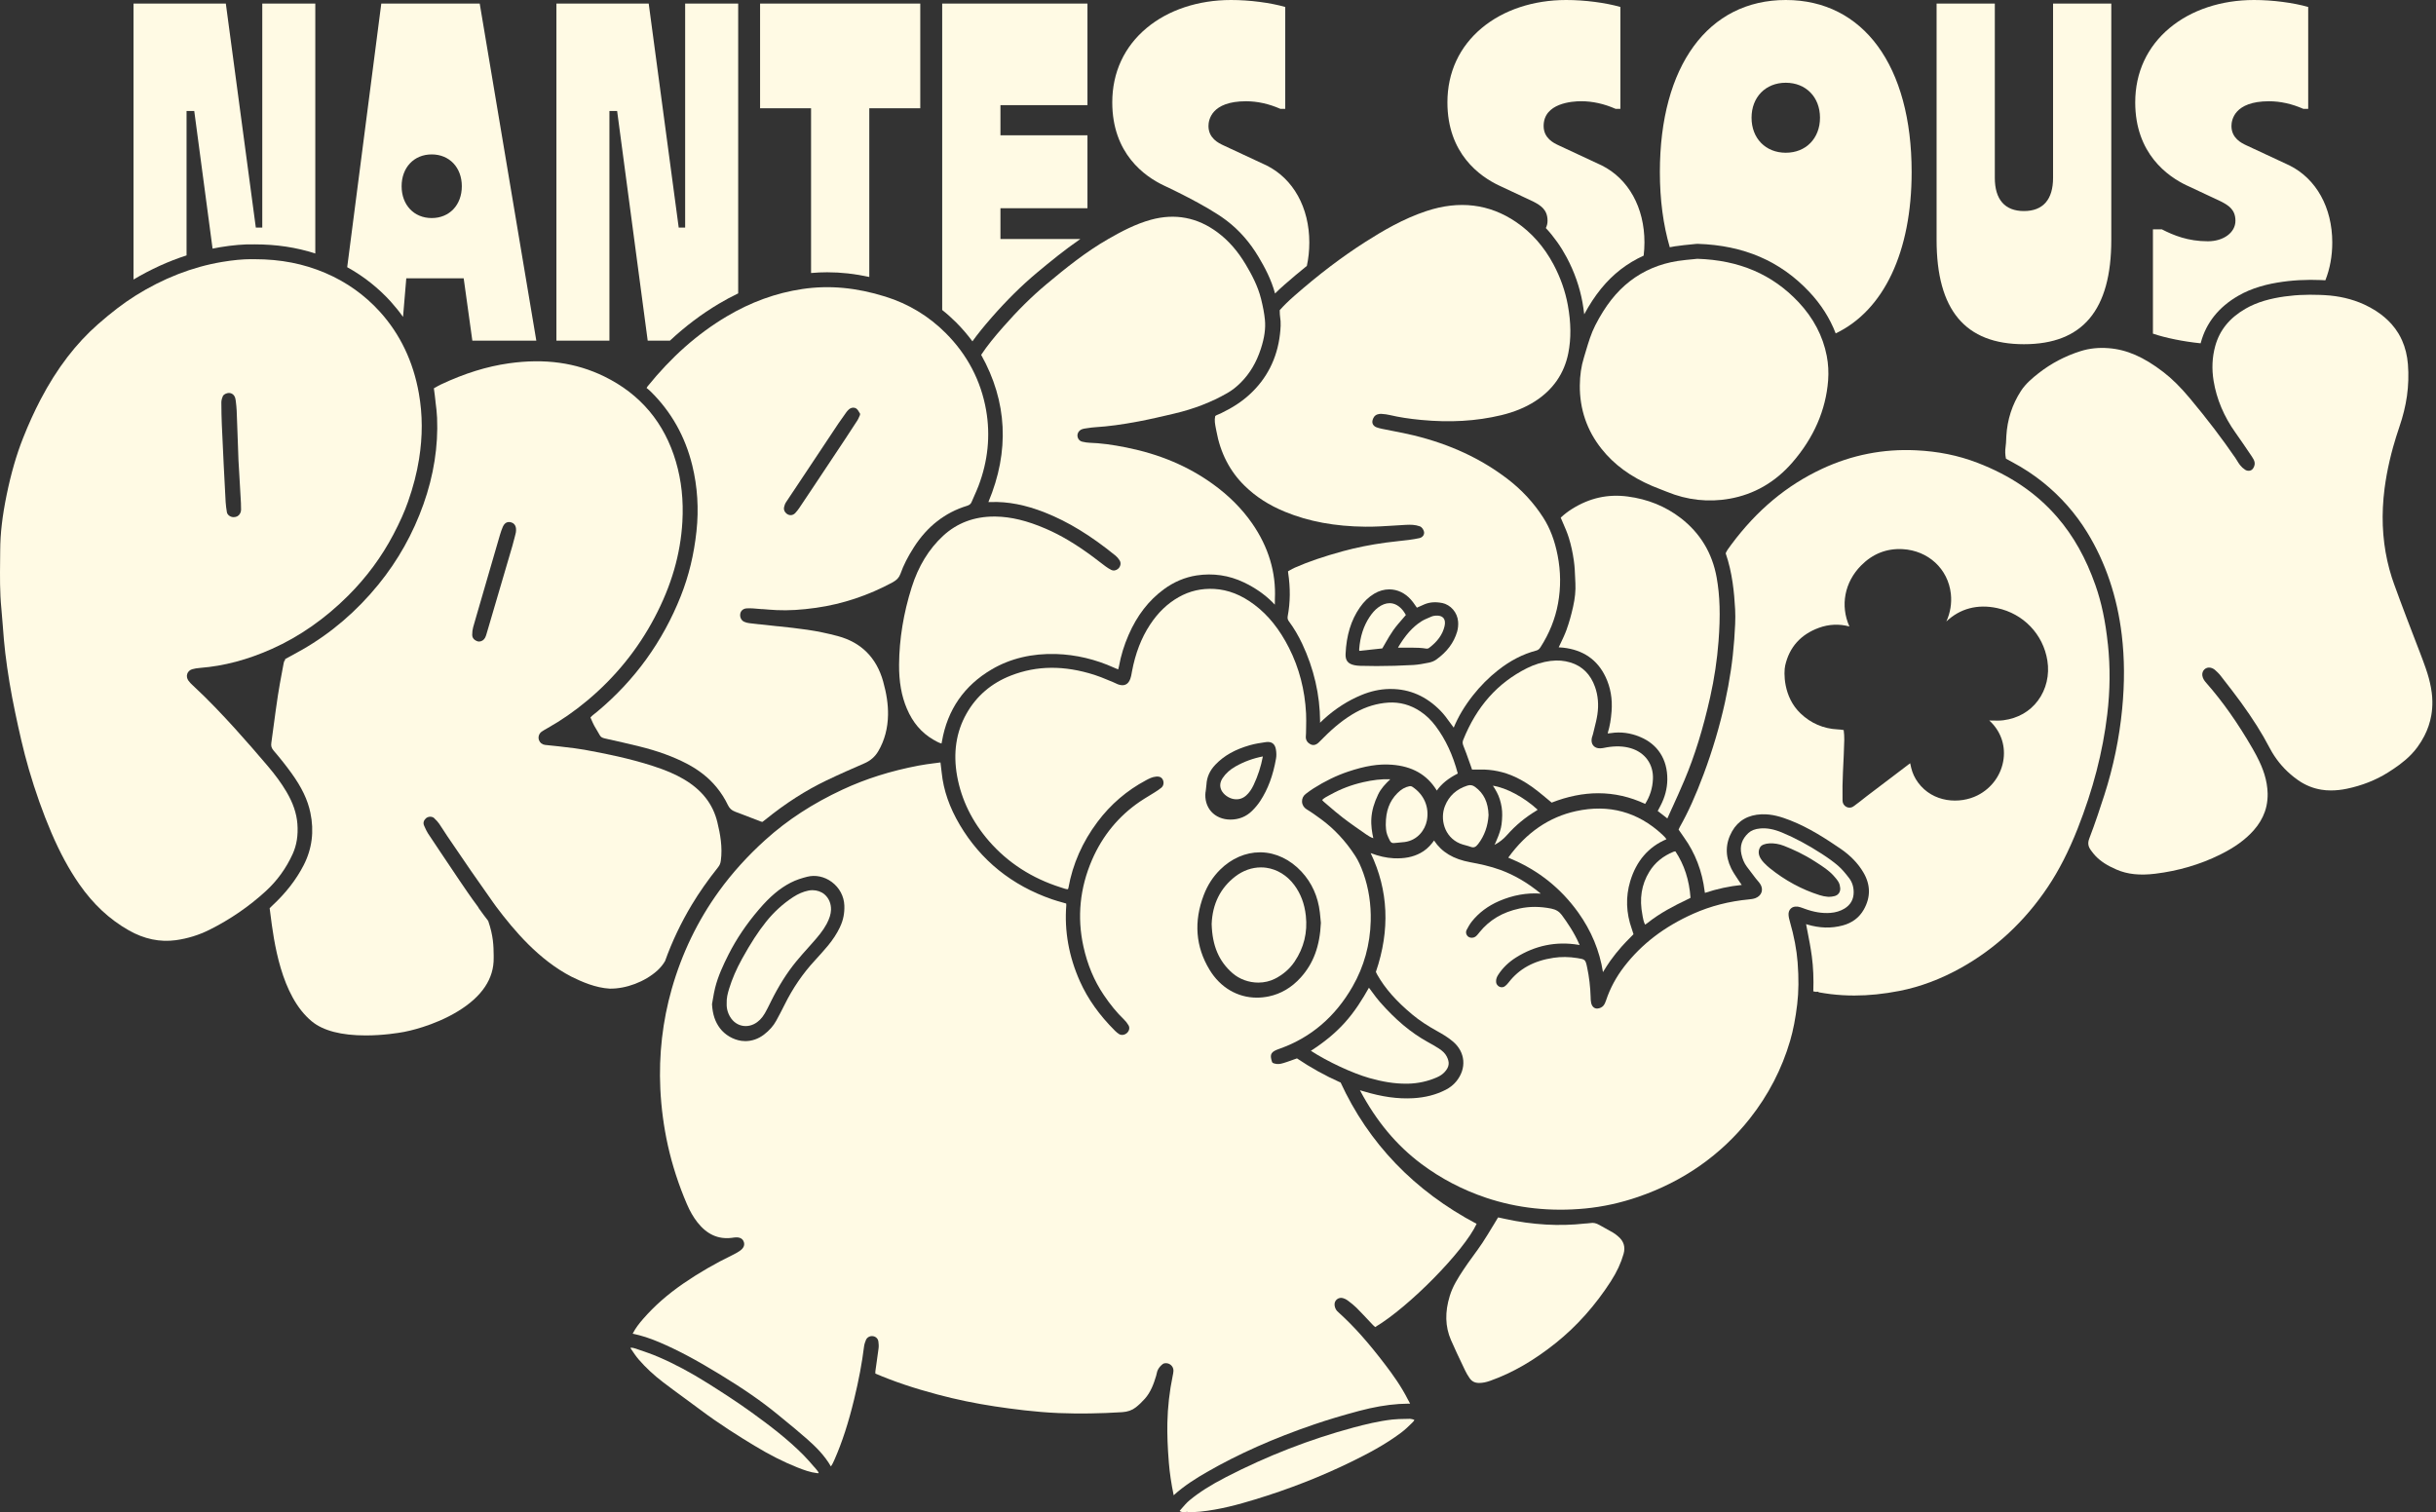 <svg width="153" height="95" viewBox="0 0 153 95" fill="none" xmlns="http://www.w3.org/2000/svg">
<rect x="0" y="0" width="153" height="95" fill="#333333" stroke="none"/>
<g clip-path="url(#clip0_31_230)">
<path d="M88.3 38.633L88.289 38.616C88.235 38.522 88.187 38.444 88.135 38.376C87.891 38.058 87.595 37.891 87.278 37.891C87.038 37.891 86.795 37.984 86.551 38.167C86.358 38.313 86.186 38.505 86.012 38.768C85.64 39.334 85.429 39.992 85.368 40.776C85.365 40.809 85.368 40.846 85.372 40.887L86.819 40.733C86.88 40.628 86.936 40.532 86.991 40.437L87.008 40.406C87.171 40.118 87.328 39.849 87.51 39.589C87.693 39.332 87.902 39.091 88.104 38.86C88.174 38.781 88.237 38.707 88.3 38.633Z" fill="#FFFAE4"/>
<path d="M47.867 38.261C48.165 38.287 48.474 38.311 48.778 38.326C49.518 38.361 50.327 38.313 51.252 38.182C52.916 37.947 54.537 37.407 56.071 36.578C56.325 36.44 56.475 36.275 56.558 36.042C56.745 35.51 57.015 34.979 57.402 34.374C58.239 33.067 59.36 32.194 60.733 31.776C60.887 31.728 60.97 31.662 61.02 31.545C61.066 31.438 61.113 31.334 61.159 31.227L61.174 31.192C61.27 30.976 61.37 30.752 61.455 30.53C62.053 28.96 62.214 27.359 61.936 25.767C61.609 23.912 60.757 22.283 59.397 20.922C58.333 19.857 57.06 19.086 55.614 18.635C53.786 18.062 52.079 17.905 50.393 18.156C48.748 18.398 47.145 18.981 45.626 19.887C43.794 20.98 42.172 22.418 40.664 24.282C40.647 24.304 40.629 24.332 40.609 24.371L40.618 24.378C40.705 24.447 40.786 24.515 40.86 24.587C42.154 25.854 43.037 27.42 43.481 29.238C43.807 30.571 43.897 31.965 43.744 33.376C43.586 34.842 43.264 36.172 42.759 37.446C41.626 40.306 39.855 42.754 37.494 44.718C37.453 44.753 37.409 44.785 37.368 44.818C37.268 44.897 37.164 44.977 37.085 45.075L37.135 45.186C37.198 45.332 37.259 45.469 37.329 45.6C37.377 45.691 37.433 45.783 37.488 45.87C37.553 45.974 37.616 46.079 37.67 46.184C37.736 46.308 37.834 46.351 37.982 46.386L38.166 46.428C38.749 46.558 39.474 46.719 40.148 46.887C41.306 47.172 42.28 47.527 43.129 47.969C43.91 48.377 44.53 48.869 45.021 49.474C45.298 49.814 45.53 50.18 45.713 50.565C45.815 50.779 45.955 50.909 46.168 50.988C46.501 51.11 46.838 51.24 47.162 51.367L47.212 51.386L47.264 51.406C47.441 51.473 47.617 51.543 47.793 51.611C47.815 51.619 47.845 51.624 47.886 51.63L47.917 51.608C47.98 51.56 48.037 51.517 48.093 51.471C49.344 50.461 50.591 49.661 51.9 49.03C52.72 48.636 53.56 48.27 54.282 47.956C54.672 47.789 54.961 47.534 55.168 47.181C55.557 46.515 55.762 45.748 55.775 44.905C55.786 44.265 55.685 43.577 55.468 42.804C55.048 41.312 54.091 40.354 52.623 39.959C51.992 39.79 51.346 39.655 50.704 39.561C50.088 39.469 49.457 39.404 48.846 39.339H48.818C48.57 39.311 48.322 39.284 48.074 39.256C47.95 39.243 47.826 39.23 47.702 39.217H47.675C47.469 39.193 47.264 39.171 47.064 39.147C46.953 39.134 46.84 39.104 46.742 39.06C46.562 38.98 46.459 38.775 46.494 38.559C46.525 38.37 46.675 38.237 46.877 38.219C47.001 38.209 47.132 38.209 47.288 38.219C47.469 38.233 47.649 38.248 47.83 38.263L47.867 38.267V38.261ZM49.242 31.876C49.264 31.758 49.309 31.64 49.37 31.547C49.488 31.364 49.612 31.179 49.731 31.003L49.749 30.976C49.807 30.889 49.864 30.804 49.923 30.717L50.821 29.367C51.437 28.439 52.055 27.514 52.67 26.586C52.801 26.39 52.944 26.192 53.071 26.018L53.151 25.904C53.197 25.839 53.251 25.778 53.312 25.724C53.464 25.584 53.688 25.571 53.823 25.698C53.849 25.721 53.873 25.75 53.897 25.787C53.917 25.815 53.934 25.843 53.95 25.874C53.963 25.898 53.973 25.915 53.984 25.93L54 25.952C54.026 25.991 54.028 26.041 54.008 26.083L53.997 26.107C53.982 26.137 53.971 26.166 53.958 26.194C53.928 26.266 53.897 26.335 53.856 26.401C53.58 26.83 53.306 27.25 53.04 27.649C52.516 28.437 51.992 29.225 51.467 30.014L50.956 30.782C50.704 31.161 50.453 31.54 50.197 31.917C50.127 32.022 50.042 32.126 49.949 32.228C49.87 32.313 49.768 32.361 49.66 32.361C49.616 32.361 49.572 32.353 49.529 32.337C49.488 32.322 49.451 32.303 49.414 32.274C49.279 32.174 49.214 32.022 49.242 31.876Z" fill="#FFFAE4"/>
<path d="M27.276 51.404C27.407 51.523 27.507 51.639 27.587 51.752C27.687 51.896 27.785 52.05 27.872 52.185C27.946 52.303 28.018 52.414 28.092 52.523C29.171 54.121 30.089 55.448 30.977 56.696C31.035 56.778 31.094 56.859 31.153 56.94L31.168 56.961C32.288 58.451 33.839 60.295 35.895 61.356C36.546 61.678 37.407 62.055 38.295 62.105C39.322 62.12 40.499 61.678 41.29 60.966C41.486 60.785 41.649 60.585 41.773 60.369C42.204 59.161 42.772 57.965 43.455 56.828C43.914 56.064 44.454 55.295 45.104 54.476C45.198 54.359 45.25 54.237 45.272 54.078C45.393 53.22 45.23 52.368 45.056 51.652C44.778 50.502 44.082 49.616 42.931 48.941C42.406 48.633 41.817 48.381 41.012 48.12C39.526 47.638 38.008 47.336 36.715 47.1C36.317 47.029 35.908 46.981 35.512 46.935C35.373 46.92 35.236 46.902 35.099 46.885C34.96 46.867 34.818 46.854 34.677 46.841C34.531 46.828 34.381 46.813 34.235 46.795C34.05 46.772 33.911 46.66 33.85 46.488C33.783 46.295 33.855 46.077 34.026 45.959C34.142 45.879 34.261 45.811 34.379 45.746L34.412 45.726C35.247 45.258 36.078 44.681 36.885 44.008C38.641 42.542 40.063 40.787 41.114 38.792C42.172 36.784 42.742 34.818 42.859 32.777C42.935 31.431 42.802 30.199 42.454 29.006C41.736 26.56 40.222 24.759 37.955 23.65C36.169 22.777 34.212 22.507 31.966 22.823C30.576 23.019 29.18 23.454 27.696 24.151C27.576 24.208 27.461 24.273 27.339 24.343L27.25 24.393L27.261 24.471C27.278 24.602 27.296 24.72 27.309 24.837C27.322 24.961 27.337 25.088 27.352 25.212V25.231C27.396 25.562 27.437 25.904 27.452 26.242C27.528 28.034 27.241 29.861 26.599 31.669C25.945 33.516 24.994 35.212 23.773 36.712C22.401 38.4 20.789 39.779 18.979 40.815C18.724 40.961 18.461 41.103 18.209 41.24L17.909 41.403C17.909 41.403 17.909 41.416 17.909 41.425C17.909 41.471 17.887 41.512 17.85 41.536C17.837 41.578 17.826 41.617 17.817 41.658L17.721 42.172C17.626 42.675 17.53 43.194 17.452 43.701C17.358 44.319 17.271 44.964 17.195 45.535C17.145 45.913 17.093 46.292 17.041 46.669C17.012 46.865 17.053 46.996 17.188 47.155C17.593 47.625 17.969 48.1 18.307 48.568C18.957 49.472 19.323 50.239 19.494 51.053C19.74 52.218 19.599 53.329 19.07 54.355C18.598 55.269 17.95 56.103 17.086 56.905C17.036 56.953 16.986 57 16.936 57.053C16.951 57.157 16.964 57.266 16.98 57.386L16.984 57.419C17.195 59.087 17.634 62.558 19.586 64.163C20.297 64.749 21.437 65.045 22.973 65.045C24.069 65.045 25.024 64.89 25.383 64.823C25.566 64.788 27.22 64.466 28.758 63.529C30.272 62.608 31.029 61.476 31.007 60.169V60.006C30.998 59.418 30.992 58.81 30.663 57.85C30.478 57.612 30.28 57.347 30.078 57.064C30.058 57.038 30.043 57.009 30.028 56.974C29.791 56.654 29.582 56.364 29.393 56.09C29.034 55.572 28.675 55.038 28.331 54.522L27.689 53.566C27.42 53.165 27.145 52.758 26.882 52.355C26.797 52.222 26.734 52.083 26.673 51.946L26.634 51.857C26.565 51.704 26.608 51.539 26.747 51.41C26.895 51.275 27.139 51.271 27.28 51.401L27.276 51.404ZM29.717 39.406C29.789 39.152 29.863 38.897 29.937 38.64C30.037 38.291 30.139 37.943 30.239 37.601L30.748 35.846C30.963 35.101 31.181 34.354 31.399 33.609C31.455 33.418 31.514 33.248 31.581 33.093C31.74 32.725 32.021 32.782 32.134 32.823C32.245 32.864 32.428 32.982 32.412 33.313C32.412 33.326 32.412 33.337 32.408 33.367L32.399 33.457L32.334 33.72C32.286 33.912 32.236 34.099 32.182 34.291C31.692 35.966 31.198 37.64 30.707 39.315L30.563 39.803C30.537 39.892 30.513 39.977 30.47 40.057C30.396 40.203 30.246 40.301 30.093 40.301C30.054 40.301 30.017 40.295 29.98 40.282C29.702 40.184 29.658 39.99 29.658 39.881C29.658 39.707 29.678 39.548 29.717 39.406Z" fill="#FFFAE4"/>
<path d="M8.086 58.442C9.05 58.991 10.046 59.198 11.049 59.061C11.787 58.958 12.496 58.738 13.159 58.407C14.456 57.758 15.646 56.942 16.697 55.977C17.406 55.328 17.971 54.546 18.378 53.655C18.635 53.094 18.733 52.471 18.679 51.752C18.628 51.094 18.404 50.434 17.991 49.736C17.678 49.206 17.295 48.681 16.782 48.08C16.188 47.383 15.481 46.562 14.748 45.755C14.004 44.938 13.109 43.977 12.122 43.067C12.024 42.976 11.919 42.876 11.837 42.76C11.741 42.627 11.713 42.471 11.761 42.329C11.808 42.192 11.919 42.087 12.069 42.041C12.211 42 12.372 41.972 12.579 41.956C14.078 41.837 15.548 41.445 17.077 40.763C18.809 39.99 20.423 38.862 21.874 37.412C23.019 36.268 23.971 34.979 24.707 33.577C25.114 32.803 25.405 32.152 25.625 31.525C25.953 30.593 26.18 29.715 26.319 28.844C26.549 27.407 26.545 26.055 26.308 24.711C25.956 22.714 25.133 20.991 23.863 19.587C22.912 18.535 21.761 17.716 20.443 17.152C19.077 16.566 17.623 16.283 15.998 16.283H15.961C15.9 16.283 15.837 16.281 15.774 16.281C15.248 16.281 14.632 16.34 13.947 16.455C12.08 16.769 10.251 17.481 8.508 18.574C7.762 19.044 7.012 19.615 6.148 20.373C5.465 20.972 4.821 21.666 4.231 22.435C3.611 23.245 3.061 24.119 2.545 25.105C2.152 25.861 1.793 26.647 1.453 27.507C1.033 28.563 0.694 29.739 0.415 31.098C0.146 32.414 0.017 33.516 0.013 34.567C0.013 34.779 0.009 34.99 0.007 35.201C-0.004 36.194 -0.015 37.222 0.085 38.226C0.122 38.611 0.152 39.001 0.181 39.376V39.385C0.222 39.922 0.265 40.478 0.331 41.018C0.476 42.229 0.685 43.49 0.955 44.77C1.183 45.848 1.455 47.103 1.812 48.327C2.219 49.722 2.695 51.064 3.228 52.312C3.764 53.564 4.338 54.622 4.982 55.548C5.856 56.802 6.87 57.75 8.084 58.44L8.086 58.442ZM13.988 24.898C14.006 24.861 14.032 24.828 14.069 24.798C14.149 24.733 14.249 24.704 14.289 24.696C14.456 24.659 14.623 24.728 14.717 24.874C14.763 24.946 14.789 25.031 14.802 25.142L14.811 25.216C14.835 25.408 14.856 25.604 14.865 25.8C14.893 26.499 14.917 27.2 14.945 27.984L14.978 28.929L15.022 29.665C15.056 30.262 15.096 30.933 15.133 31.606C15.141 31.749 15.143 31.889 15.141 32.024C15.141 32.107 15.117 32.189 15.078 32.259C14.998 32.405 14.858 32.486 14.682 32.486C14.671 32.486 14.658 32.486 14.645 32.486C14.541 32.479 14.441 32.438 14.365 32.37C14.302 32.313 14.26 32.244 14.249 32.168C14.214 31.95 14.186 31.754 14.173 31.549C14.13 30.789 14.093 30.07 14.051 29.208L14.034 28.846C13.999 28.167 13.962 27.401 13.932 26.667C13.914 26.248 13.906 25.811 13.903 25.288C13.903 25.164 13.934 25.027 13.993 24.903L13.988 24.898Z" fill="#FFFAE4"/>
<path d="M87.804 40.682C87.835 40.682 87.863 40.687 87.891 40.687C88.039 40.691 88.191 40.689 88.339 40.687H88.396C88.487 40.687 88.579 40.685 88.67 40.685C88.948 40.685 89.277 40.693 89.603 40.748C89.642 40.754 89.71 40.737 89.745 40.711C90.293 40.297 90.604 39.861 90.728 39.341C90.782 39.115 90.756 38.934 90.656 38.818C90.558 38.705 90.386 38.655 90.156 38.675C90.056 38.683 89.984 38.701 89.925 38.725L89.782 38.786C89.601 38.862 89.416 38.94 89.257 39.043C88.709 39.4 88.261 39.907 87.806 40.678L87.804 40.682Z" fill="#FFFAE4"/>
<path d="M80.377 19.482C80.377 19.517 80.377 19.55 80.379 19.582C80.382 19.691 80.384 19.794 80.399 19.889C80.466 20.279 80.429 20.665 80.392 20.996C80.216 22.518 79.566 23.801 78.458 24.805C77.978 25.242 77.414 25.61 76.685 25.963C76.64 25.985 76.592 26.005 76.544 26.024C76.453 26.061 76.372 26.092 76.324 26.142C76.266 26.396 76.316 26.649 76.363 26.895L76.37 26.93C76.379 26.978 76.387 27.019 76.396 27.061C76.644 28.446 77.244 29.611 78.18 30.523C78.88 31.207 79.709 31.741 80.714 32.152C82.198 32.762 83.845 33.067 85.753 33.087C86.373 33.093 87.012 33.052 87.58 33.015L87.652 33.01C87.867 32.997 88.085 32.982 88.3 32.971C88.581 32.956 88.883 32.956 89.175 33.063C89.307 33.111 89.407 33.267 89.438 33.398C89.457 33.481 89.442 33.563 89.397 33.638C89.344 33.72 89.255 33.781 89.155 33.803C88.946 33.849 88.722 33.886 88.474 33.919C88.272 33.945 88.065 33.966 87.861 33.988C87.591 34.017 87.312 34.047 87.036 34.086C86.068 34.219 85.194 34.395 84.36 34.622C83.142 34.955 82.176 35.284 81.323 35.661C81.213 35.709 81.106 35.77 80.991 35.835L80.969 35.848C80.941 35.863 80.919 35.876 80.899 35.887C80.899 35.922 80.899 35.944 80.904 35.965C81.052 36.935 81.043 37.834 80.877 38.716C80.856 38.838 80.877 38.932 80.958 39.038C81.267 39.452 81.545 39.925 81.787 40.437C82.524 42.004 82.903 43.649 82.912 45.319C82.912 45.345 82.912 45.371 82.907 45.397C82.907 45.397 82.907 45.4 82.907 45.402C82.951 45.365 82.994 45.321 83.04 45.278C83.088 45.232 83.118 45.201 83.151 45.171C83.871 44.518 84.663 44.01 85.507 43.662C86.094 43.418 86.664 43.294 87.254 43.281C87.289 43.281 87.321 43.281 87.356 43.281C88.542 43.281 89.592 43.742 90.48 44.655C90.702 44.881 90.889 45.14 91.07 45.391C91.152 45.504 91.228 45.609 91.305 45.709C91.592 45.014 91.988 44.35 92.518 43.677C92.982 43.089 93.506 42.562 94.078 42.111C94.859 41.495 95.647 41.09 96.482 40.87C96.602 40.839 96.678 40.778 96.756 40.656C97.311 39.794 97.683 38.868 97.857 37.906C98.038 36.911 98.029 35.896 97.831 34.888C97.65 33.958 97.355 33.182 96.93 32.518C96.338 31.593 95.582 30.774 94.683 30.086C93.006 28.805 91.078 27.908 88.785 27.348C88.359 27.244 87.919 27.159 87.495 27.076C87.254 27.03 87.03 26.985 86.806 26.939C86.666 26.91 86.555 26.88 86.455 26.843C86.27 26.773 86.168 26.612 86.199 26.442C86.207 26.388 86.251 26.203 86.388 26.098C86.531 25.989 86.73 25.998 86.769 26C86.96 26.011 87.147 26.037 87.321 26.079C87.874 26.209 88.487 26.305 89.253 26.379C91.074 26.553 92.719 26.457 94.285 26.083C95.101 25.887 95.797 25.602 96.41 25.21C97.544 24.482 98.249 23.463 98.503 22.18C98.684 21.264 98.675 20.277 98.471 19.162C98.312 18.293 98.011 17.437 97.576 16.618C96.985 15.506 96.193 14.606 95.22 13.946C93.545 12.807 91.653 12.576 89.592 13.258C88.135 13.739 86.836 14.508 85.757 15.196C84.282 16.137 82.816 17.25 81.278 18.6C80.925 18.909 80.629 19.199 80.377 19.484V19.482ZM90.567 37.875C91.115 37.989 91.533 38.47 91.581 39.047C91.598 39.261 91.576 39.483 91.52 39.679C91.315 40.373 90.887 40.948 90.208 41.434C90.084 41.523 89.921 41.591 89.747 41.626C89.412 41.693 89.096 41.754 88.772 41.774C87.965 41.819 87.21 41.841 86.462 41.841C86.118 41.841 85.772 41.837 85.429 41.826C85.3 41.822 85.178 41.809 85.065 41.785C84.661 41.7 84.495 41.488 84.513 41.081C84.565 39.912 84.856 38.96 85.403 38.169C85.666 37.788 85.964 37.501 86.316 37.292C86.612 37.115 86.936 37.024 87.258 37.024C87.767 37.024 88.25 37.253 88.618 37.669C88.731 37.795 88.822 37.93 88.922 38.074L88.942 38.102C88.959 38.126 88.975 38.15 88.992 38.174L89.075 38.137C89.223 38.069 89.349 38.011 89.479 37.958C89.808 37.825 90.175 37.799 90.569 37.88L90.567 37.875Z" fill="#FFFAE4"/>
<path d="M62.997 20.551C62.458 21.166 62.018 21.699 61.625 22.291C63.267 25.227 63.419 28.339 62.079 31.538C62.134 31.538 62.181 31.538 62.227 31.538C63.302 31.499 64.416 31.715 65.634 32.198C67.1 32.779 68.51 33.642 70.07 34.909C70.157 34.979 70.239 35.075 70.32 35.201C70.422 35.358 70.387 35.578 70.24 35.717C70.107 35.841 69.939 35.872 69.791 35.798C69.676 35.741 69.561 35.669 69.439 35.58C69.304 35.48 69.169 35.378 69.034 35.273C68.906 35.175 68.788 35.084 68.669 34.994C67.583 34.188 66.632 33.622 65.677 33.211C64.505 32.706 63.504 32.464 62.523 32.449H62.434C61.183 32.449 60.106 32.856 59.236 33.659C58.344 34.483 57.678 35.571 57.261 36.895C56.749 38.511 56.482 40.142 56.469 41.745C56.46 42.815 56.619 43.721 56.958 44.515C57.33 45.393 57.874 46.029 58.616 46.462C58.779 46.556 58.944 46.654 59.134 46.708C59.145 46.658 59.155 46.615 59.162 46.573C59.506 44.583 60.561 43.059 62.299 42.044C63.465 41.362 64.823 41.04 66.33 41.085C67.575 41.125 68.806 41.414 69.987 41.95C70.065 41.985 70.148 42.02 70.229 42.054C70.25 41.985 70.27 41.917 70.281 41.854C70.4 41.188 70.605 40.524 70.886 39.881C71.421 38.655 72.147 37.719 73.1 37.017C73.733 36.553 74.425 36.262 75.156 36.148C76.189 35.992 77.19 36.138 78.123 36.584C78.82 36.917 79.403 37.32 79.909 37.819C79.933 37.843 79.957 37.867 79.983 37.897C80.012 37.93 80.04 37.958 80.068 37.984C80.073 37.923 80.073 37.862 80.073 37.804C80.073 37.747 80.073 37.695 80.073 37.642C80.155 35.968 79.674 34.365 78.645 32.88C78.004 31.956 77.171 31.122 76.165 30.399C74.608 29.28 72.837 28.533 70.755 28.113C69.848 27.93 69.113 27.836 68.436 27.814C68.301 27.81 68.155 27.788 67.977 27.747C67.814 27.71 67.696 27.577 67.675 27.403C67.651 27.222 67.77 27.035 67.951 26.967C68.01 26.945 68.068 26.93 68.127 26.921C68.186 26.913 68.247 26.904 68.305 26.895C68.464 26.871 68.638 26.845 68.81 26.836C69.598 26.788 70.457 26.673 71.516 26.473C72.252 26.333 72.996 26.159 73.718 25.989L73.77 25.976C74.98 25.693 76.098 25.26 77.09 24.689C77.384 24.521 77.658 24.306 77.93 24.034C78.5 23.463 78.911 22.771 79.189 21.919C79.42 21.211 79.5 20.628 79.446 20.081C79.407 19.696 79.331 19.282 79.205 18.777C79.002 17.958 78.606 17.228 78.245 16.621C77.745 15.78 77.171 15.122 76.485 14.608C75.217 13.657 73.805 13.387 72.284 13.805C71.319 14.07 70.424 14.545 69.6 15.018C68.186 15.83 66.911 16.862 65.728 17.851C64.809 18.62 63.915 19.502 62.997 20.551Z" fill="#FFFAE4"/>
<path d="M97.411 41.514C96.878 41.584 96.371 41.739 95.901 41.976C94.054 42.906 92.747 44.378 91.901 46.48C91.85 46.606 91.855 46.715 91.918 46.867C92.038 47.159 92.142 47.453 92.244 47.741L92.355 48.052C92.39 48.148 92.423 48.242 92.453 48.335V48.342H92.566C92.688 48.342 92.814 48.342 92.938 48.342C93.711 48.324 94.463 48.483 95.166 48.808C95.636 49.026 96.099 49.317 96.584 49.701C96.802 49.87 97.006 50.045 97.224 50.225L97.457 50.419C98.453 50.029 99.436 49.831 100.381 49.831C101.392 49.831 102.384 50.056 103.328 50.5C103.629 50.034 103.794 49.505 103.818 48.938C103.857 48.008 103.32 47.266 102.417 47C101.971 46.87 101.479 46.852 100.911 46.948C100.877 46.955 100.844 46.961 100.811 46.968C100.705 46.989 100.611 47.007 100.509 47.009C100.322 47.015 100.172 46.955 100.074 46.839C99.976 46.724 99.941 46.567 99.974 46.384C99.985 46.321 100.004 46.264 100.024 46.21C100.037 46.173 100.048 46.136 100.056 46.099C100.083 45.983 100.113 45.868 100.141 45.752C100.211 45.471 100.285 45.18 100.328 44.888C100.42 44.274 100.37 43.69 100.18 43.152C99.9 42.359 99.38 41.843 98.638 41.617C98.242 41.497 97.831 41.462 97.415 41.517L97.411 41.514Z" fill="#FFFAE4"/>
<path d="M82.017 57.525C81.935 56.772 81.695 56.14 81.291 55.596C80.841 54.992 80.214 54.607 79.526 54.511C79.418 54.496 79.307 54.489 79.196 54.489C78.632 54.489 78.073 54.685 77.59 55.056C76.651 55.776 76.15 56.785 76.102 58.046C76.139 59.407 76.555 60.387 77.41 61.132C77.845 61.511 78.434 61.726 79.031 61.726C79.403 61.726 79.766 61.641 80.079 61.482C80.595 61.219 81.01 60.857 81.315 60.402C81.896 59.538 82.133 58.571 82.017 57.525Z" fill="#FFFAE4"/>
<path d="M84.184 67.998C83.234 67.576 82.318 67.068 81.46 66.487C80.39 66.872 80.344 66.887 80.001 66.798C79.957 66.787 79.907 66.752 79.892 66.704C79.768 66.315 79.779 66.125 80.164 65.957C80.221 65.934 80.279 65.912 80.336 65.892L80.401 65.868C82.335 65.178 83.867 63.869 84.952 61.974C85.672 60.718 86.055 59.333 86.092 57.852C86.118 56.804 85.964 55.8 85.635 54.868C85.474 54.413 85.311 54.065 85.12 53.767C84.517 52.834 83.79 52.057 82.964 51.454C82.672 51.24 82.374 51.025 82.059 50.835C81.894 50.735 81.787 50.559 81.778 50.363C81.769 50.171 81.852 49.992 82.011 49.873L82.041 49.851C82.189 49.74 82.335 49.629 82.494 49.529C83.212 49.073 83.938 48.721 84.654 48.479C85.742 48.111 86.595 47.976 87.421 48.039C88.694 48.137 89.608 48.653 90.217 49.618C90.225 49.633 90.234 49.648 90.243 49.664C90.541 49.237 90.963 48.895 91.561 48.592C91.25 47.423 90.796 46.449 90.175 45.62C89.891 45.238 89.566 44.925 89.21 44.69C88.594 44.278 87.919 44.093 87.206 44.136C86.497 44.182 85.809 44.387 85.163 44.744C84.482 45.121 83.832 45.633 83.116 46.353L83.057 46.414C82.988 46.486 82.894 46.582 82.799 46.667C82.594 46.846 82.418 46.813 82.305 46.754C82.122 46.658 82.017 46.499 82.015 46.306C82.015 46.26 82.017 46.212 82.022 46.166C82.024 46.123 82.028 46.092 82.028 46.062C82.028 45.938 82.031 45.813 82.035 45.689C82.041 45.404 82.046 45.11 82.031 44.814C81.957 43.339 81.595 41.954 80.96 40.7C80.366 39.528 79.655 38.642 78.787 37.989C77.967 37.37 77.142 37.046 76.263 36.996C75.465 36.952 74.714 37.124 74.034 37.51C73.32 37.915 72.728 38.483 72.226 39.25C71.68 40.081 71.31 41.046 71.094 42.194L71.081 42.27C71.06 42.394 71.036 42.521 70.992 42.642C70.925 42.825 70.829 42.945 70.698 43.004C70.564 43.065 70.405 43.059 70.209 42.987C70.148 42.965 70.089 42.937 70.031 42.906C69.987 42.884 69.941 42.862 69.898 42.845C69.798 42.806 69.698 42.764 69.598 42.723L69.563 42.708C69.295 42.597 69.017 42.481 68.738 42.394C66.839 41.789 65.125 41.802 63.498 42.436C62.271 42.913 61.331 43.718 60.702 44.831C60.052 45.983 59.854 47.303 60.115 48.753C60.385 50.245 61.059 51.617 62.118 52.837C63.304 54.198 64.816 55.173 66.613 55.742C66.65 55.753 66.687 55.766 66.726 55.779C66.839 55.818 66.954 55.859 67.076 55.861C67.089 55.824 67.1 55.794 67.107 55.768C67.372 54.28 67.988 52.887 68.936 51.624C69.754 50.532 70.777 49.655 71.975 49.017C72.171 48.912 72.374 48.803 72.624 48.784C72.706 48.777 72.922 48.762 73.031 48.975C73.122 49.154 73.083 49.37 72.937 49.487C72.806 49.594 72.669 49.683 72.526 49.773C72.415 49.842 72.304 49.912 72.189 49.981C71.973 50.112 71.775 50.234 71.588 50.361C70.257 51.269 69.247 52.499 68.588 54.017C67.823 55.783 67.642 57.612 68.047 59.455C68.301 60.605 68.717 61.602 69.324 62.501C69.733 63.109 70.146 63.612 70.59 64.039C70.703 64.148 70.803 64.276 70.881 64.411C70.964 64.555 70.933 64.738 70.801 64.873C70.659 65.017 70.44 65.054 70.29 64.962C70.205 64.91 70.12 64.84 70.037 64.758C69.047 63.773 68.325 62.756 67.829 61.65C67.133 60.093 66.844 58.481 66.972 56.861C66.974 56.833 66.972 56.798 66.965 56.759C66.894 56.737 66.826 56.719 66.759 56.7C66.511 56.63 66.295 56.569 66.076 56.493C63.55 55.62 61.603 54.045 60.282 51.817C59.632 50.718 59.26 49.644 59.145 48.533C59.127 48.364 59.105 48.189 59.084 48.019L59.068 47.895C58.955 47.91 58.838 47.926 58.722 47.941L58.688 47.945H58.685C58.355 47.989 58.024 48.03 57.702 48.093C55.944 48.427 54.38 48.921 52.916 49.603C51.047 50.474 49.464 51.504 48.078 52.754C46.966 53.756 45.983 54.842 45.156 55.986C43.825 57.824 42.826 59.89 42.189 62.129C41.615 64.146 41.373 66.251 41.473 68.392C41.53 69.588 41.689 70.788 41.947 71.955C42.222 73.192 42.624 74.433 43.144 75.644C43.335 76.088 43.549 76.459 43.797 76.777C44.395 77.541 45.102 77.863 45.955 77.761L46.029 77.75C46.07 77.743 46.111 77.739 46.153 77.735C46.268 77.726 46.62 77.696 46.723 78.029C46.786 78.242 46.69 78.434 46.435 78.599C46.296 78.689 46.166 78.763 46.039 78.824C44.932 79.359 43.886 79.965 42.926 80.625C41.926 81.313 41.095 82.045 40.388 82.859C40.155 83.127 39.916 83.425 39.737 83.782H39.739C40.264 83.887 40.814 84.063 41.423 84.323C42.563 84.81 43.727 85.429 45.195 86.326C46.723 87.258 47.843 88.035 48.826 88.841L49.168 89.122C49.679 89.54 50.21 89.974 50.721 90.427C51.226 90.875 51.791 91.426 52.187 92.119C52.281 91.988 52.348 91.84 52.42 91.677C52.897 90.588 53.288 89.386 53.649 87.892C53.941 86.688 54.143 85.607 54.269 84.586C54.289 84.433 54.343 84.285 54.389 84.174C54.461 84 54.661 83.9 54.855 83.941C55.026 83.976 55.148 84.105 55.17 84.277C55.187 84.405 55.2 84.555 55.181 84.701C55.146 84.98 55.105 85.261 55.066 85.533C55.037 85.736 55.007 85.936 54.981 86.136C54.974 86.182 54.976 86.232 54.978 86.285C56.138 86.783 57.387 87.204 58.901 87.606C60.063 87.916 61.266 88.164 62.475 88.347C63.567 88.51 65.01 88.706 66.491 88.767C67.764 88.817 69.069 88.8 70.483 88.711C70.825 88.689 71.103 88.591 71.332 88.412C71.521 88.266 71.714 88.084 71.904 87.87C72.271 87.461 72.463 86.936 72.615 86.428C72.626 86.391 72.635 86.352 72.643 86.311C72.663 86.222 72.685 86.121 72.735 86.03C72.8 85.906 72.902 85.786 73.026 85.692C73.091 85.642 73.17 85.633 73.226 85.633C73.29 85.633 73.357 85.647 73.407 85.668C73.598 85.749 73.712 85.925 73.701 86.132C73.696 86.234 73.674 86.332 73.655 86.426C73.453 87.4 73.34 88.397 73.32 89.388C73.305 90.118 73.335 90.91 73.413 91.886C73.466 92.53 73.564 93.197 73.714 93.92C73.714 93.924 73.714 93.926 73.716 93.931C74.401 93.31 75.156 92.846 75.806 92.472C77.801 91.326 80.001 90.348 82.535 89.482C83.373 89.194 84.299 88.918 85.365 88.632C86.262 88.393 87.08 88.251 87.867 88.197C88.07 88.184 88.281 88.179 88.466 88.175H88.564C88.546 88.129 88.522 88.086 88.494 88.038C88.474 88.005 88.457 87.972 88.439 87.94C88.011 87.088 87.452 86.317 87.01 85.738C85.944 84.338 85.05 83.332 84.108 82.478L84.082 82.454C84.025 82.402 83.958 82.345 83.912 82.264C83.86 82.177 83.827 82.069 83.821 81.966C83.812 81.829 83.869 81.703 83.973 81.62C84.08 81.535 84.219 81.509 84.352 81.548C84.46 81.581 84.552 81.624 84.621 81.677L84.711 81.744C84.876 81.87 85.046 82.001 85.194 82.149C85.431 82.386 85.679 82.652 85.862 82.844L85.89 82.874C86.003 82.994 86.116 83.116 86.231 83.236C86.275 83.281 86.323 83.325 86.371 83.366C88.498 82.103 91.964 78.573 92.743 76.881C88.829 74.812 85.953 71.816 84.189 67.976L84.184 67.998ZM52.764 58.229C52.562 58.651 52.296 59.056 51.979 59.433C51.733 59.725 51.461 60.032 51.174 60.343C50.425 61.153 49.794 62.077 49.294 63.085C49.105 63.468 48.907 63.839 48.755 64.117C48.576 64.446 48.322 64.734 47.98 64.995C47.63 65.261 47.227 65.402 46.814 65.402C46.731 65.402 46.649 65.396 46.568 65.385C46.048 65.313 45.533 65.01 45.219 64.594C44.913 64.187 44.76 63.725 44.721 63.096C44.721 63.085 44.721 63.07 44.723 63.057C44.743 62.957 44.76 62.859 44.776 62.758C44.817 62.523 44.856 62.286 44.915 62.053C45.102 61.308 45.43 60.609 45.757 59.962C46.255 58.98 46.877 58.054 47.665 57.133C48.352 56.328 48.965 55.809 49.655 55.452C50.012 55.267 50.375 55.16 50.684 55.08C51.213 54.943 51.781 55.062 52.244 55.406C52.723 55.764 53.01 56.301 53.032 56.883C53.049 57.371 52.962 57.808 52.762 58.224L52.764 58.229ZM75.719 49.759C75.726 49.705 75.733 49.651 75.741 49.594C75.757 49.481 75.769 49.385 75.774 49.291C75.798 48.814 75.985 48.401 76.344 48.028C76.881 47.468 77.564 47.083 78.493 46.815C78.835 46.717 79.189 46.665 79.505 46.619C79.862 46.567 80.075 46.719 80.136 47.072C80.173 47.279 80.175 47.479 80.144 47.654C79.96 48.712 79.635 49.583 79.152 50.319C79.013 50.532 78.841 50.739 78.639 50.938C78.269 51.303 77.81 51.486 77.273 51.486C76.785 51.482 76.361 51.303 76.074 50.981C75.789 50.661 75.663 50.225 75.715 49.757L75.719 49.759ZM78.939 62.671C77.725 62.671 76.642 62.033 75.968 60.918C75.091 59.47 74.969 57.891 75.606 56.225C75.846 55.6 76.181 55.082 76.629 54.635C77.34 53.93 78.23 53.542 79.135 53.542H79.202C80.136 53.562 81.038 53.995 81.746 54.757C82.396 55.459 82.783 56.321 82.898 57.321C82.918 57.493 82.933 57.665 82.946 57.806L82.962 57.967C82.898 59.429 82.496 60.52 81.698 61.404C81.13 62.035 80.453 62.434 79.69 62.593C79.439 62.645 79.187 62.671 78.941 62.671H78.939Z" fill="#FFFAE4"/>
<path d="M91.606 48.618L91.594 48.616L91.596 48.618H91.606Z" fill="#FFFAE4"/>
<path d="M77.486 50.195C77.777 50.249 78.049 50.169 78.273 49.968C78.454 49.805 78.604 49.592 78.735 49.317C79.007 48.74 79.198 48.15 79.318 47.519C78.711 47.634 78.136 47.845 77.603 48.146C77.264 48.337 76.994 48.577 76.803 48.86C76.618 49.132 76.592 49.398 76.72 49.653C76.857 49.918 77.164 50.138 77.486 50.197V50.195Z" fill="#FFFAE4"/>
<path d="M94.265 52.022C94.228 52.185 94.172 52.342 94.113 52.503C94.078 52.597 94.037 52.693 93.996 52.786L93.976 52.834C93.959 52.874 93.941 52.913 93.926 52.952C93.909 52.995 93.887 53.035 93.865 53.072C94.165 52.922 94.428 52.712 94.67 52.438C95.181 51.857 95.793 51.349 96.487 50.931C96.517 50.914 96.545 50.892 96.576 50.866C95.729 50.084 94.603 49.481 93.765 49.359C93.804 49.415 93.841 49.47 93.876 49.526C93.978 49.696 94.052 49.838 94.111 49.975C94.174 50.127 94.228 50.291 94.267 50.461C94.309 50.635 94.333 50.805 94.344 50.966C94.355 51.129 94.352 51.306 94.337 51.517C94.324 51.711 94.3 51.874 94.267 52.02L94.265 52.022Z" fill="#FFFAE4"/>
<path d="M104.666 52.721C104.597 52.61 104.501 52.517 104.39 52.414C102.863 50.999 101.048 50.506 98.993 50.953C97.296 51.321 95.862 52.305 94.731 53.875C94.798 53.906 94.859 53.934 94.922 53.96C96.63 54.679 98.044 55.811 99.127 57.325C99.948 58.473 100.47 59.731 100.679 61.069L100.709 61.018C100.85 60.79 100.994 60.559 101.151 60.341C101.355 60.054 101.592 59.758 101.856 59.459C102.04 59.25 102.23 59.061 102.41 58.876C102.478 58.808 102.536 58.747 102.595 58.688L102.587 58.656C102.558 58.562 102.528 58.464 102.495 58.37L102.491 58.359C102.13 57.349 102.097 56.338 102.391 55.358C102.774 54.084 103.539 53.198 104.664 52.721H104.666Z" fill="#FFFAE4"/>
<path d="M51.791 56.188C51.587 56.014 51.313 55.92 51.03 55.92C50.945 55.92 50.86 55.929 50.776 55.946C50.451 56.012 50.138 56.145 49.816 56.354C49.179 56.77 48.607 57.292 48.115 57.906C47.612 58.538 47.147 59.254 46.607 60.23C46.251 60.877 45.985 61.489 45.798 62.101C45.702 62.412 45.626 62.7 45.641 63.055C45.628 63.386 45.733 63.717 45.935 63.993C46.153 64.287 46.479 64.457 46.836 64.457C47.016 64.457 47.195 64.413 47.362 64.329C47.634 64.191 47.854 63.971 48.039 63.654C48.156 63.451 48.265 63.231 48.361 63.035L48.432 62.891C48.916 61.92 49.427 61.11 49.995 60.415C50.251 60.102 50.523 59.797 50.789 59.501L51.015 59.246C51.372 58.843 51.687 58.475 51.918 58.044C52.098 57.704 52.183 57.429 52.194 57.155C52.207 56.772 52.059 56.419 51.789 56.188H51.791Z" fill="#FFFAE4"/>
<path d="M103.169 57.56C103.204 57.736 103.237 57.919 103.324 58.083C103.387 58.044 103.444 58.011 103.491 57.969C104.266 57.353 105.14 56.902 105.969 56.506C106.032 56.476 106.095 56.443 106.163 56.408L106.178 56.399C106.098 55.282 105.787 54.326 105.23 53.483C105.182 53.488 105.143 53.49 105.121 53.501C104.451 53.771 103.935 54.196 103.589 54.764C103.098 55.568 102.956 56.458 103.159 57.486L103.172 57.558L103.169 57.56Z" fill="#FFFAE4"/>
<path d="M88.494 89.131L88.252 89.135C87.985 89.14 87.711 89.144 87.445 89.174C86.582 89.272 85.731 89.484 85.013 89.675C82.276 90.412 79.581 91.459 77.005 92.79C76.026 93.295 75.319 93.746 74.714 94.246C74.536 94.395 74.373 94.582 74.216 94.765L74.105 94.893C74.105 94.893 74.101 94.911 74.097 94.926C74.205 94.989 74.308 94.998 74.403 94.998H74.466C74.488 94.98 74.516 94.969 74.543 94.969C74.575 94.969 74.606 94.978 74.627 94.996C74.882 94.991 75.132 94.985 75.376 94.961C76.616 94.835 77.817 94.504 78.828 94.194C80.943 93.552 82.975 92.755 84.87 91.829C85.903 91.324 86.997 90.753 88.009 89.993C88.263 89.804 88.498 89.571 88.707 89.366C88.787 89.288 88.822 89.242 88.831 89.196C88.794 89.179 88.761 89.166 88.731 89.159C88.624 89.133 88.55 89.124 88.49 89.127L88.494 89.131Z" fill="#FFFAE4"/>
<path d="M87.036 51.815C87.038 51.874 87.045 51.985 87.054 52.094C87.071 52.329 87.16 52.549 87.293 52.804C87.354 52.926 87.434 52.972 87.561 52.959L87.78 52.939C87.935 52.926 88.083 52.913 88.226 52.895C89.029 52.786 89.503 52.142 89.618 51.55C89.782 50.702 89.44 49.907 88.705 49.424C88.663 49.398 88.624 49.385 88.579 49.385C88.557 49.385 88.533 49.387 88.507 49.394C88.244 49.446 88.009 49.583 87.767 49.825C87.269 50.326 87.038 50.949 87.038 51.789V51.815H87.036Z" fill="#FFFAE4"/>
<path d="M51.143 92.16C50.93 91.91 50.708 91.653 50.473 91.415C49.47 90.401 48.315 89.527 47.214 88.732C46.294 88.066 45.341 87.454 44.449 86.892C43.381 86.219 42.374 85.681 41.364 85.246C40.931 85.059 40.479 84.906 40.042 84.758L39.929 84.719C39.824 84.684 39.713 84.653 39.596 84.662C39.605 84.688 39.611 84.708 39.622 84.723L39.661 84.78C39.805 84.993 39.955 85.215 40.122 85.409C40.562 85.917 41.075 86.394 41.652 86.833C42.08 87.16 42.522 87.485 42.913 87.77L42.963 87.807C43.305 88.057 43.647 88.308 43.981 88.558C45.185 89.462 46.433 90.242 47.388 90.819C48.341 91.396 49.22 91.84 50.075 92.18C50.469 92.337 50.891 92.493 51.328 92.543C51.356 92.548 51.389 92.543 51.424 92.543C51.393 92.448 51.337 92.382 51.274 92.308L51.148 92.16H51.143Z" fill="#FFFAE4"/>
<path d="M103.757 30.523C103.929 30.597 104.109 30.667 104.272 30.728L104.299 30.739C104.431 30.789 104.566 30.841 104.699 30.896C105.971 31.421 107.312 31.564 108.632 31.329C110.172 31.055 111.493 30.295 112.563 29.066C113.916 27.512 114.676 25.771 114.821 23.899C114.86 23.378 114.832 22.86 114.734 22.355C114.493 21.109 113.895 19.97 112.955 18.973C111.312 17.23 109.235 16.342 106.605 16.257C106.555 16.263 106.47 16.272 106.37 16.281L106.333 16.285C106.069 16.309 105.715 16.342 105.375 16.394C104.242 16.57 103.233 16.997 102.371 17.664C101.518 18.326 100.826 19.206 100.196 20.436C99.935 20.946 99.769 21.503 99.608 22.043L99.604 22.056C99.56 22.2 99.523 22.328 99.484 22.457C99.314 23.006 99.23 23.583 99.225 24.219C99.215 25.702 99.671 27.041 100.587 28.193C101.373 29.184 102.41 29.946 103.759 30.523H103.757Z" fill="#FFFAE4"/>
<path d="M152.727 43.479C152.703 43.291 152.668 43.096 152.622 42.9C152.601 42.804 152.577 42.708 152.551 42.61C152.496 42.41 152.433 42.198 152.35 41.963C152.242 41.65 152.122 41.336 152.007 41.033L151.763 40.399C151.556 39.864 151.352 39.33 151.147 38.792C150.838 37.976 150.588 37.305 150.364 36.682C150.319 36.553 150.273 36.421 150.229 36.29C149.783 34.901 149.592 33.418 149.664 31.884C149.683 31.488 149.718 31.076 149.772 30.665C149.79 30.532 149.809 30.395 149.831 30.258C149.855 30.112 149.879 29.964 149.905 29.818C150.01 29.247 150.144 28.666 150.305 28.086C150.423 27.668 150.556 27.239 150.701 26.812C150.812 26.488 150.908 26.163 150.986 25.848C151.067 25.523 151.13 25.197 151.176 24.874C151.269 24.21 151.289 23.541 151.237 22.884C151.193 22.339 151.069 21.836 150.871 21.39C150.806 21.242 150.73 21.096 150.647 20.956C150.523 20.75 150.377 20.551 150.214 20.366C149.942 20.059 149.611 19.778 149.233 19.534C148.994 19.38 148.741 19.243 148.485 19.125C148.11 18.953 147.708 18.818 147.292 18.72C146.892 18.626 146.466 18.565 146.026 18.541C145.92 18.535 145.815 18.53 145.709 18.526C145.469 18.517 145.258 18.513 145.076 18.515C144.865 18.515 144.651 18.522 144.443 18.533C144.338 18.539 144.234 18.546 144.127 18.554C143.914 18.572 143.703 18.596 143.498 18.624C143.385 18.639 143.277 18.657 143.172 18.674C143.057 18.694 142.952 18.713 142.85 18.735C142.633 18.781 142.419 18.833 142.221 18.892C141.78 19.023 141.393 19.186 141.036 19.393C140.031 19.974 139.406 20.743 139.132 21.747C138.941 22.442 138.908 23.176 139.032 23.929C139.221 25.075 139.683 26.166 140.401 27.174C140.733 27.642 141.058 28.121 141.371 28.585L141.443 28.692C141.517 28.803 141.591 28.923 141.61 29.062C141.632 29.206 141.562 29.358 141.497 29.445C141.371 29.611 141.153 29.6 141.012 29.509C140.89 29.43 140.779 29.328 140.692 29.217C140.62 29.125 140.562 29.029 140.505 28.936C140.466 28.873 140.431 28.818 140.396 28.764C139.559 27.542 138.621 26.314 137.531 25.009C136.946 24.31 136.419 23.79 135.876 23.372C134.64 22.422 133.576 21.958 132.425 21.871C131.805 21.823 131.216 21.886 130.676 22.058C129.717 22.361 128.831 22.825 128.046 23.439C127.663 23.74 127.228 24.099 126.93 24.561C126.38 25.41 126.073 26.362 126.014 27.392L126.005 27.581C125.999 27.744 125.99 27.912 125.966 28.08C125.932 28.33 125.938 28.557 125.99 28.812L126.084 28.864C126.193 28.925 126.295 28.982 126.401 29.038C127.078 29.398 127.724 29.822 128.322 30.303C129.43 31.194 130.363 32.255 131.096 33.45C132.249 35.332 132.978 37.496 133.263 39.879C133.441 41.366 133.448 42.895 133.287 44.55C133.111 46.364 132.736 48.172 132.175 49.925C131.931 50.683 131.605 51.68 131.224 52.673C131.116 52.956 131.144 53.165 131.329 53.418C131.435 53.566 131.529 53.679 131.62 53.775C131.938 54.108 132.343 54.372 132.937 54.627C133.62 54.923 134.394 55.006 135.371 54.886C136.815 54.709 138.179 54.309 139.424 53.695C140.353 53.237 141.029 52.747 141.554 52.155C141.876 51.791 142.11 51.397 142.254 50.981C142.295 50.861 142.328 50.742 142.354 50.62C142.406 50.376 142.43 50.119 142.426 49.853C142.422 49.653 142.402 49.448 142.367 49.241C142.335 49.05 142.287 48.851 142.228 48.655C142.2 48.562 142.167 48.468 142.132 48.372C142.067 48.194 141.991 48.013 141.899 47.819C141.784 47.575 141.649 47.32 141.475 47.018C140.546 45.41 139.596 44.065 138.573 42.902C138.467 42.78 138.358 42.645 138.325 42.449C138.301 42.303 138.347 42.155 138.451 42.054C138.554 41.956 138.693 41.915 138.834 41.944C138.936 41.965 139.043 42.017 139.119 42.085C139.232 42.187 139.365 42.309 139.476 42.453L139.643 42.669C140.009 43.139 140.388 43.625 140.74 44.11C141.506 45.169 142.076 46.07 142.533 46.95C142.587 47.055 142.643 47.159 142.704 47.257C142.883 47.556 143.087 47.837 143.314 48.096C143.538 48.353 143.792 48.59 144.064 48.806C144.151 48.875 144.247 48.945 144.345 49.015C144.791 49.326 145.284 49.526 145.809 49.609C145.998 49.64 146.194 49.655 146.394 49.655C146.725 49.655 147.058 49.62 147.408 49.546C147.641 49.498 147.869 49.439 148.089 49.374C148.541 49.241 148.976 49.069 149.381 48.867C149.59 48.762 149.794 48.647 149.99 48.523C150.423 48.25 150.98 47.878 151.441 47.397C151.587 47.246 151.72 47.09 151.835 46.931C152.002 46.702 152.148 46.465 152.27 46.227C152.481 45.818 152.627 45.382 152.705 44.934C152.755 44.65 152.777 44.356 152.772 44.058C152.77 43.871 152.755 43.677 152.729 43.479H152.727Z" fill="#FFFAE4"/>
<path d="M101.181 80.477C101.551 79.902 101.81 79.344 101.973 78.771C102.097 78.336 101.986 77.97 101.642 77.678C101.529 77.582 101.427 77.497 101.316 77.434C101.138 77.33 100.953 77.227 100.777 77.132C100.661 77.068 100.548 77.005 100.435 76.942C100.244 76.835 100.072 76.798 99.895 76.831C99.822 76.844 99.745 76.848 99.678 76.853C99.619 76.857 99.584 76.859 99.547 76.862C97.935 77.042 96.254 76.946 94.55 76.574C94.457 76.554 94.363 76.535 94.27 76.513L94.096 76.476C94.076 76.504 94.061 76.528 94.046 76.552C93.956 76.696 93.869 76.84 93.785 76.986L93.756 77.031C93.545 77.38 93.332 77.735 93.104 78.079C92.917 78.36 92.719 78.632 92.527 78.895L92.514 78.913C92.307 79.196 92.114 79.464 91.933 79.738C91.563 80.296 91.241 80.808 91.059 81.402C90.743 82.424 90.767 83.332 91.13 84.174C91.37 84.728 91.629 85.27 91.879 85.793L92.022 86.095C92.096 86.25 92.19 86.411 92.303 86.574C92.44 86.772 92.618 86.868 92.869 86.875H92.91C93.123 86.875 93.345 86.831 93.611 86.735C95.007 86.237 96.354 85.457 97.727 84.357C99.04 83.305 100.202 81.999 101.183 80.477H101.181Z" fill="#FFFAE4"/>
<path d="M112.883 56.946C113.018 56.966 113.144 57.014 113.266 57.057L113.329 57.081C113.919 57.299 114.452 57.386 114.963 57.347C115.293 57.323 115.594 57.231 115.85 57.075C116.231 56.842 116.425 56.497 116.425 56.051C116.425 55.705 116.327 55.404 116.135 55.156C115.929 54.888 115.705 54.609 115.45 54.389C115.174 54.15 114.856 53.917 114.419 53.634C113.542 53.067 112.731 52.634 111.935 52.303C111.415 52.087 110.975 52.005 110.553 52.044C110.233 52.072 109.99 52.166 109.811 52.331C109.409 52.702 109.261 53.148 109.374 53.66C109.441 53.969 109.552 54.222 109.709 54.435C109.872 54.657 110.044 54.879 110.196 55.078L110.292 55.202C110.318 55.236 110.346 55.269 110.377 55.304C110.438 55.376 110.494 55.439 110.542 55.511C110.66 55.681 110.694 55.868 110.642 56.038C110.59 56.206 110.455 56.341 110.262 56.417C110.118 56.473 109.966 56.486 109.842 56.5C108.602 56.617 107.427 56.92 106.354 57.399C104.529 58.213 103.109 59.3 102.012 60.72C101.51 61.371 101.127 62.081 100.877 62.832C100.835 62.957 100.787 63.085 100.696 63.187C100.613 63.279 100.474 63.344 100.337 63.355C100.146 63.37 99.996 63.242 99.941 63.018C99.913 62.904 99.911 62.793 99.906 62.687V62.65C99.885 61.994 99.811 61.358 99.682 60.759C99.58 60.278 99.563 60.263 99.06 60.184C98.538 60.102 98.051 60.097 97.57 60.169C96.332 60.354 95.41 60.862 94.751 61.72C94.679 61.815 94.6 61.894 94.518 61.955C94.424 62.027 94.3 62.04 94.185 61.99C94.063 61.937 93.98 61.824 93.967 61.698C93.948 61.502 94.028 61.345 94.102 61.232C94.376 60.807 94.753 60.441 95.22 60.147C96.426 59.392 97.737 59.124 99.125 59.35C99.147 59.355 99.169 59.359 99.191 59.363C99.197 59.363 99.204 59.368 99.212 59.368C99.204 59.348 99.197 59.326 99.188 59.307C98.875 58.584 98.436 57.95 98.09 57.477C97.931 57.262 97.722 57.136 97.431 57.077C96.721 56.937 96.069 56.935 95.436 57.072C94.372 57.301 93.55 57.789 92.923 58.564L92.886 58.612C92.825 58.688 92.758 58.775 92.664 58.843C92.564 58.915 92.394 58.93 92.281 58.878C92.194 58.839 92.129 58.764 92.099 58.677C92.068 58.59 92.075 58.494 92.12 58.409C92.207 58.244 92.31 58.057 92.44 57.891C92.877 57.342 93.452 56.909 94.15 56.606C95.014 56.232 95.897 56.073 96.774 56.136C95.958 55.461 95.129 54.975 94.241 54.648C93.595 54.411 92.923 54.272 92.353 54.167C91.285 53.971 90.556 53.536 90.069 52.8C90.032 52.852 89.995 52.904 89.956 52.952C89.74 53.226 89.499 53.435 89.212 53.588C88.735 53.843 88.202 53.945 87.537 53.915C87.078 53.893 86.601 53.786 86.088 53.59C87.206 55.918 87.317 58.429 86.416 61.055L86.438 61.101C86.462 61.149 86.479 61.188 86.501 61.227C86.993 62.096 87.698 62.896 88.72 63.745C89.146 64.1 89.651 64.435 90.26 64.771C90.552 64.932 90.928 65.15 91.252 65.424C92.044 66.09 92.131 67.123 91.463 67.935C91.291 68.144 91.072 68.32 90.811 68.455C90.199 68.771 89.525 68.945 88.748 68.989C87.787 69.041 86.803 68.904 85.648 68.556C85.572 68.532 85.496 68.51 85.413 68.488C85.418 68.499 85.422 68.508 85.429 68.516C86.449 70.433 87.7 71.933 89.255 73.103C90.48 74.024 91.855 74.745 93.341 75.243C95.294 75.899 97.389 76.125 99.565 75.916C100.67 75.81 101.782 75.566 102.871 75.193C105.726 74.216 108.09 72.558 109.898 70.272C111.066 68.793 111.919 67.147 112.435 65.378C112.631 64.705 112.772 63.974 112.879 63.083C112.972 62.292 112.981 61.456 112.905 60.456C112.844 59.662 112.685 58.821 112.415 57.88C112.38 57.761 112.343 57.619 112.335 57.469C112.324 57.31 112.376 57.168 112.481 57.07C112.585 56.974 112.729 56.933 112.883 56.957V56.946ZM111.154 54.535C111.027 54.435 110.916 54.326 110.786 54.193C110.714 54.119 110.647 54.034 110.588 53.938C110.433 53.69 110.42 53.442 110.551 53.22C110.718 52.935 111.445 52.893 112.05 53.135C112.628 53.366 113.268 53.647 114.014 54.13L114.13 54.204C114.486 54.435 114.856 54.672 115.156 55.001C115.261 55.117 115.38 55.252 115.472 55.406C115.548 55.535 115.572 55.689 115.581 55.796C115.596 56.038 115.457 56.232 115.226 56.291C115.102 56.321 114.985 56.338 114.878 56.338C114.85 56.338 114.821 56.338 114.793 56.334C114.628 56.321 114.458 56.286 114.286 56.232C113.168 55.879 112.113 55.308 111.154 54.535Z" fill="#FFFAE4"/>
<path d="M98.401 39.537C98.286 39.853 98.146 40.149 97.996 40.46L97.979 40.497C97.953 40.554 97.927 40.608 97.898 40.665C97.996 40.669 98.088 40.676 98.177 40.685C99.434 40.824 100.333 41.445 100.844 42.527C101.153 43.18 101.281 43.906 101.22 44.681C101.181 45.204 101.107 45.622 100.992 46.001C100.985 46.022 100.981 46.048 100.977 46.075C101.046 46.068 101.114 46.064 101.179 46.053C101.784 45.957 102.402 46.038 103.015 46.295C104.125 46.758 104.732 47.708 104.721 48.969C104.716 49.531 104.571 50.086 104.288 50.622L104.118 50.946L104.723 51.414C104.723 51.414 104.727 51.406 104.729 51.401C104.825 51.188 104.923 50.975 105.019 50.759L105.045 50.705C105.282 50.184 105.55 49.594 105.791 49.021C106.439 47.488 106.968 45.779 107.412 43.795C107.673 42.63 107.849 41.447 107.938 40.282C108.062 38.659 108.025 37.425 107.819 36.275C107.542 34.737 106.781 33.481 105.558 32.54C104.608 31.808 103.487 31.353 102.23 31.19C100.979 31.026 99.837 31.281 98.738 31.969C98.484 32.128 98.242 32.313 98.025 32.518C98.068 32.623 98.109 32.716 98.151 32.81L98.162 32.834L98.112 32.856L98.162 32.836C98.303 33.158 98.436 33.463 98.536 33.788C98.673 34.225 98.779 34.709 98.851 35.225C98.903 35.587 98.919 35.955 98.932 36.31C98.936 36.421 98.94 36.53 98.947 36.639C98.971 37.1 98.923 37.586 98.801 38.124C98.681 38.659 98.549 39.123 98.399 39.537H98.401Z" fill="#FFFAE4"/>
<path d="M85.59 49.143C84.887 49.304 84.221 49.557 83.61 49.894C83.569 49.918 83.525 49.94 83.481 49.962C83.329 50.042 83.175 50.123 83.038 50.252C83.073 50.295 83.103 50.332 83.133 50.358L83.416 50.6C83.719 50.859 84.03 51.129 84.35 51.373C84.819 51.733 85.318 52.077 85.798 52.41L85.835 52.434C85.955 52.517 86.09 52.601 86.255 52.656C86.177 52.307 86.101 51.867 86.133 51.397C86.166 50.916 86.301 50.443 86.558 49.907C86.738 49.531 87.019 49.239 87.319 48.956C87.302 48.954 87.286 48.952 87.271 48.952C86.769 48.934 86.236 48.995 85.592 49.141L85.59 49.143Z" fill="#FFFAE4"/>
<path d="M88.285 68.076C88.322 68.076 88.359 68.076 88.394 68.076H88.431C89.068 68.061 89.68 67.928 90.243 67.68C90.452 67.589 90.615 67.478 90.741 67.338C91.026 67.025 91.061 66.744 90.867 66.369C90.769 66.177 90.611 66.019 90.352 65.853C90.143 65.718 89.917 65.592 89.701 65.472L89.653 65.446C88.607 64.864 87.656 64.067 86.664 62.937C86.497 62.745 86.347 62.543 86.203 62.347C86.133 62.253 86.073 62.17 86.009 62.086C86.001 62.072 85.99 62.059 85.981 62.046C85.587 62.745 85.098 63.547 84.434 64.274C83.856 64.908 83.168 65.476 82.333 66.01C83.401 66.702 84.933 67.414 86.009 67.722C86.864 67.963 87.589 68.076 88.289 68.076H88.285Z" fill="#FFFAE4"/>
<path d="M90.752 50.641C90.436 51.445 90.706 52.571 91.692 52.987C91.805 53.035 91.933 53.07 92.055 53.102C92.159 53.131 92.266 53.159 92.371 53.198C92.566 53.268 92.686 53.222 92.845 53.013C93.236 52.499 93.454 51.889 93.493 51.201C93.467 50.4 93.199 49.838 92.649 49.435C92.49 49.317 92.344 49.293 92.159 49.352C91.476 49.57 91.002 50.003 90.752 50.641Z" fill="#FFFAE4"/>
<path d="M11.715 6.973H12.2L12.207 7.021L13.351 15.619L13.373 15.614C13.512 15.586 13.653 15.558 13.793 15.534C14.617 15.397 15.352 15.334 15.975 15.351H15.998C17.36 15.351 18.607 15.538 19.803 15.924V0.224H16.473V14.295H16.068L16.061 14.247L14.184 0.224H8.386V17.559C9.468 16.917 10.586 16.407 11.717 16.044V6.973H11.715Z" fill="#FFFAE4"/>
<path d="M24.555 18.962C24.82 19.256 25.077 19.574 25.314 19.909L25.518 17.483H29.123L29.667 21.399H33.685L30.13 0.224H23.948L21.807 16.784C22.843 17.357 23.767 18.091 24.557 18.962H24.555ZM27.115 9.7C28.227 9.7 29.006 10.523 29.006 11.699C29.006 12.875 28.229 13.698 27.115 13.698C26.001 13.698 25.225 12.875 25.225 11.699C25.225 10.523 26.001 9.7 27.115 9.7Z" fill="#FFFAE4"/>
<path d="M38.275 6.973H38.76L38.767 7.021L40.681 21.401H42.074C43.055 20.488 44.062 19.73 45.15 19.081C45.544 18.846 45.953 18.626 46.364 18.43V0.224H43.033V14.295H42.628L42.622 14.247L40.744 0.224H34.947V21.399H38.277V6.973H38.275Z" fill="#FFFAE4"/>
<path d="M50.939 17.15C51.287 17.119 51.628 17.104 51.952 17.104C52.823 17.104 53.688 17.2 54.598 17.398V6.803H57.8V0.224H47.739V6.803H50.941V17.15H50.939Z" fill="#FFFAE4"/>
<path d="M61.078 21.44C61.401 20.989 61.768 20.534 62.292 19.933C63.243 18.848 64.172 17.932 65.127 17.132C65.923 16.468 66.85 15.706 67.853 15.016H62.836V13.08H68.301V8.498H62.836V6.605H68.301V0.224H59.177V19.473C59.486 19.717 59.782 19.983 60.056 20.257C60.426 20.628 60.767 21.026 61.074 21.44H61.078Z" fill="#FFFAE4"/>
<path d="M73.115 11.66C73.141 11.673 75.778 12.89 77.046 13.861C77.843 14.471 78.498 15.218 79.05 16.144C79.429 16.78 79.844 17.548 80.083 18.437C80.268 18.252 80.458 18.075 80.664 17.895C81.128 17.487 81.591 17.1 82.081 16.703C82.183 16.237 82.235 15.741 82.235 15.233C82.235 13.043 81.232 11.233 79.553 10.394L76.825 9.123C76.548 8.992 75.902 8.689 75.902 7.916C75.902 7.552 76.072 6.361 78.26 6.361C78.974 6.361 79.703 6.522 80.423 6.84H80.723V0.438C79.779 0.168 78.48 0 77.318 0C75.26 0 73.381 0.623 72.025 1.753C70.607 2.933 69.859 4.554 69.859 6.433C69.859 9.652 71.899 11.089 73.115 11.66Z" fill="#FFFAE4"/>
<path d="M94.167 11.66L96.288 12.655C96.787 12.912 97.198 13.18 97.198 13.872C97.198 14.029 97.163 14.181 97.091 14.325C97.6 14.872 98.042 15.495 98.403 16.174C98.884 17.078 99.215 18.025 99.391 18.988C99.436 19.24 99.473 19.495 99.502 19.744C100.163 18.52 100.896 17.62 101.797 16.921C102.234 16.584 102.717 16.294 103.235 16.059C103.267 15.782 103.285 15.503 103.285 15.231C103.285 13.038 102.282 11.231 100.602 10.392L97.874 9.12C97.598 8.99 96.952 8.687 96.952 7.914C96.952 6.472 98.758 6.359 99.31 6.359C100.024 6.359 100.753 6.52 101.473 6.838H101.773V0.438C100.829 0.168 99.53 0 98.368 0C96.31 0 94.431 0.623 93.075 1.753C91.659 2.933 90.909 4.554 90.909 6.433C90.909 9.652 92.949 11.089 94.165 11.66H94.167Z" fill="#FFFAE4"/>
<path d="M105.232 15.469C105.602 15.412 105.974 15.377 106.246 15.351L106.283 15.347C106.376 15.338 106.446 15.331 106.494 15.325C106.531 15.32 106.568 15.318 106.605 15.318H106.633C109.522 15.412 111.81 16.396 113.631 18.328C114.373 19.114 114.932 19.994 115.296 20.943C118.328 19.495 120.066 15.806 120.066 10.81C120.069 4.142 117.038 0 112.161 0C107.283 0 104.253 4.142 104.253 10.81C104.253 12.535 104.462 14.123 104.875 15.532C105.014 15.503 105.127 15.484 105.234 15.466L105.232 15.469ZM112.161 5.198C113.427 5.198 114.31 6.102 114.31 7.396C114.31 8.689 113.427 9.595 112.161 9.595C110.895 9.595 110.011 8.691 110.011 7.396C110.011 6.1 110.895 5.198 112.161 5.198Z" fill="#FFFAE4"/>
<path d="M127.119 21.623C130.811 21.623 132.606 19.478 132.606 15.068V0.224H128.949V11.17C128.949 12.537 128.316 13.258 127.119 13.258C125.923 13.258 125.29 12.535 125.29 11.17V0.224H121.633V15.068C121.633 19.478 123.428 21.623 127.119 21.623Z" fill="#FFFAE4"/>
<path d="M137.372 11.66L139.493 12.655C139.992 12.912 140.403 13.18 140.403 13.872C140.403 14.604 139.659 15.157 138.673 15.157C137.416 15.157 136.509 14.78 135.784 14.408H135.221V20.959C136.013 21.229 137.153 21.459 138.219 21.566C138.223 21.544 138.229 21.523 138.234 21.503C138.573 20.266 139.361 19.286 140.572 18.585C140.992 18.341 141.447 18.149 141.96 17.997C142.184 17.929 142.422 17.871 142.667 17.82C142.778 17.797 142.894 17.777 143.018 17.755C143.129 17.736 143.248 17.718 143.37 17.701C143.592 17.67 143.823 17.644 144.053 17.625C144.166 17.616 144.279 17.607 144.395 17.601C144.617 17.59 144.843 17.583 145.067 17.581H145.176C145.345 17.581 145.537 17.585 145.744 17.592C145.846 17.596 145.948 17.601 146.052 17.607C146.34 16.88 146.485 16.083 146.485 15.233C146.485 13.043 145.482 11.233 143.803 10.394L141.075 9.123C140.799 8.992 140.153 8.689 140.153 7.916C140.153 7.552 140.322 6.361 142.511 6.361C143.224 6.361 143.953 6.522 144.673 6.84H144.973V0.438C144.029 0.168 142.731 0 141.569 0C139.511 0 137.631 0.623 136.276 1.753C134.86 2.933 134.109 4.554 134.109 6.433C134.109 9.652 136.15 11.089 137.366 11.66H137.372Z" fill="#FFFAE4"/>
<path d="M132.39 40.458C132.238 39.019 131.992 37.847 131.612 36.767C131.016 35.068 130.232 33.672 129.223 32.501C127.92 30.989 126.275 29.868 124.191 29.069C122.99 28.607 121.726 28.352 120.332 28.287C118.287 28.189 116.309 28.579 114.451 29.445C112.215 30.488 110.349 32.046 108.743 34.204L108.691 34.276C108.576 34.43 108.456 34.587 108.386 34.757C108.808 35.981 108.921 37.22 108.98 38.274C109.013 38.892 108.969 39.515 108.928 40.118L108.924 40.179C108.832 41.46 108.643 42.749 108.341 44.121C108.01 45.62 107.56 47.137 107.003 48.631C106.5 49.979 106.024 51.033 105.502 51.955C105.475 52.002 105.454 52.055 105.434 52.103L105.43 52.116C105.523 52.253 105.634 52.414 105.771 52.608C106.476 53.592 106.911 54.731 107.066 55.988C107.07 56.023 107.077 56.057 107.083 56.09C107.84 55.837 108.617 55.67 109.396 55.591C109.354 55.537 109.315 55.485 109.28 55.43C109.233 55.356 109.182 55.282 109.132 55.208C108.993 55.001 108.85 54.786 108.734 54.553C108.345 53.756 108.365 52.972 108.789 52.222C109.172 51.547 109.796 51.188 110.642 51.153C111.304 51.129 111.895 51.321 112.441 51.534C113.636 52.002 114.708 52.706 115.622 53.331C116.224 53.745 116.701 54.239 117.034 54.803C117.488 55.57 117.501 56.352 117.069 57.125C116.781 57.639 116.331 57.978 115.733 58.137C115.013 58.329 114.282 58.307 113.501 58.074C113.479 58.068 113.457 58.059 113.436 58.05C113.459 58.174 113.483 58.3 113.507 58.425L113.525 58.512C113.625 59.021 113.727 59.548 113.797 60.078C113.888 60.764 113.918 61.484 113.89 62.277L114.082 62.31C114.103 62.299 114.13 62.292 114.158 62.297C114.19 62.301 114.221 62.314 114.243 62.338C114.493 62.38 114.739 62.421 114.976 62.449C115.463 62.508 115.966 62.538 116.466 62.538C117.375 62.538 118.302 62.443 119.298 62.249C120.602 61.994 121.902 61.506 123.169 60.798C125.342 59.583 127.174 57.876 128.616 55.724C129.319 54.675 129.93 53.477 130.489 52.063C131.459 49.6 132.071 47.248 132.353 44.873C132.532 43.385 132.545 41.902 132.393 40.465L132.39 40.458ZM127.998 44.012C127.487 44.698 126.739 45.125 125.834 45.245C125.609 45.275 125.388 45.269 125.192 45.264H125.157C125.087 45.262 125.013 45.262 124.942 45.26C125.627 45.881 125.955 46.752 125.842 47.662C125.72 48.649 125.107 49.509 124.204 49.964C123.09 50.526 121.402 50.432 120.464 49.152C120.26 48.873 120.121 48.572 120.038 48.235C120.027 48.189 120.019 48.146 120.008 48.096C119.997 48.043 119.986 47.993 119.973 47.947C119.968 47.95 119.964 47.954 119.96 47.956L119.159 48.564C118.526 49.043 117.893 49.522 117.262 50.003C117.18 50.066 117.097 50.132 117.012 50.199L116.99 50.217C116.816 50.354 116.636 50.495 116.414 50.654C116.34 50.709 116.251 50.735 116.161 50.735C116.094 50.735 116.027 50.72 115.966 50.687C115.822 50.615 115.731 50.467 115.726 50.306C115.715 49.64 115.724 49.065 115.752 48.501C115.792 47.743 115.818 47.081 115.835 46.477C115.842 46.273 115.82 46.062 115.798 45.861C115.659 45.835 115.528 45.826 115.417 45.82C114.523 45.774 113.742 45.439 113.09 44.818C111.989 43.771 112.03 42.218 112.124 41.808C112.385 40.654 113.098 39.857 114.24 39.439C114.865 39.21 115.517 39.182 116.157 39.354C115.572 38.041 115.852 36.573 116.892 35.523C117.621 34.787 118.498 34.443 119.494 34.496C121.108 34.583 122.357 35.737 122.529 37.303C122.594 37.897 122.496 38.49 122.246 39.041C123.103 38.228 124.2 37.936 125.431 38.198C127.087 38.548 128.329 39.844 128.592 41.501C128.736 42.396 128.52 43.311 128.002 44.006L127.998 44.012Z" fill="#FFFAE4"/>
</g>
<defs>
<clipPath id="clip0_31_230">
<rect width="152.77" height="95" fill="white"/>
</clipPath>
</defs>
</svg>
